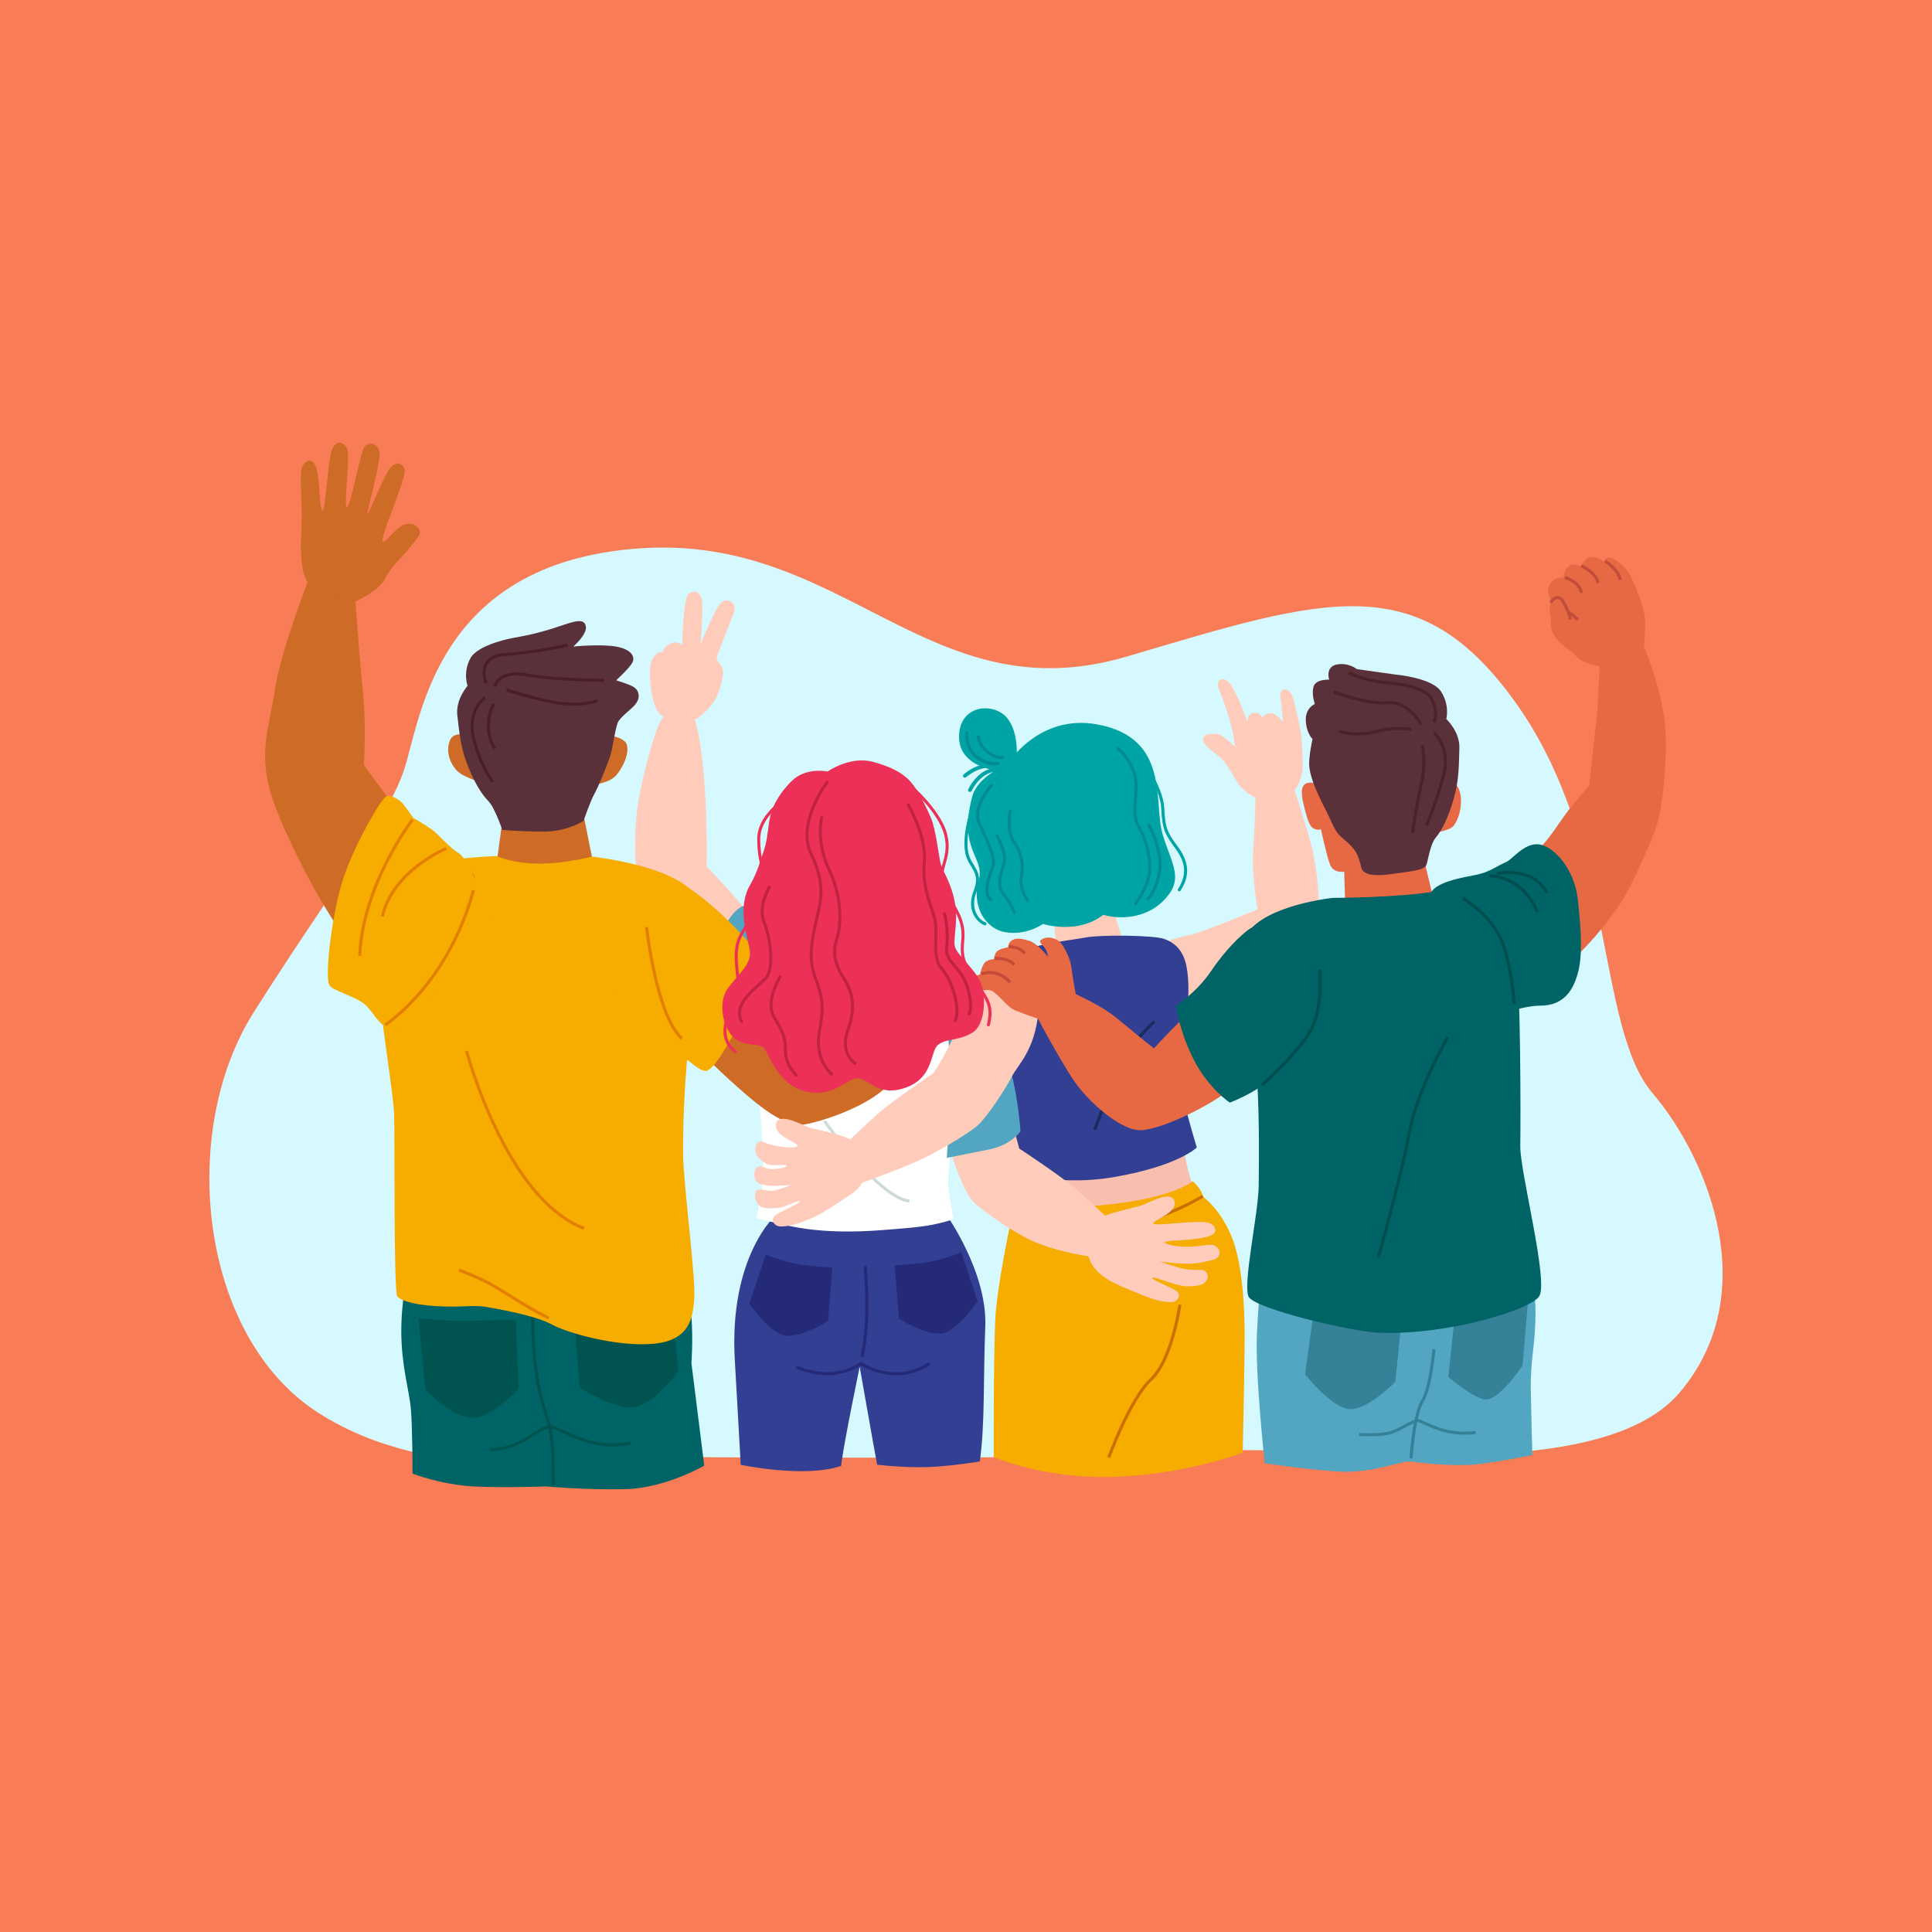 <?xml version="1.0" encoding="UTF-8"?><svg id="Capa_1" xmlns="http://www.w3.org/2000/svg" viewBox="0 0 428 428"><defs><style>.cls-1{fill:#f8bfaf;}.cls-2{stroke:#00a4a4;}.cls-2,.cls-3,.cls-4,.cls-5,.cls-6,.cls-7,.cls-8,.cls-9,.cls-10,.cls-11,.cls-12,.cls-13,.cls-14,.cls-15,.cls-16,.cls-17{fill:none;stroke-width:.67px;}.cls-2,.cls-12,.cls-14,.cls-16{stroke-linecap:round;stroke-linejoin:round;}.cls-18{fill:#52a6c2;}.cls-3{stroke:#4a1e25;}.cls-3,.cls-4,.cls-5,.cls-6,.cls-7,.cls-8,.cls-9,.cls-10,.cls-11,.cls-13,.cls-15,.cls-17{stroke-miterlimit:10;}.cls-4{stroke:#48232a;}.cls-19{fill:#242978;}.cls-20{fill:#f7ac00;}.cls-5{stroke:#cfdad8;}.cls-21{fill:#006365;}.cls-22{fill:#00a4a4;}.cls-23{fill:#f87c56;}.cls-24{fill:#00534e;}.cls-6{stroke:#192c5d;}.cls-25{fill:#fff;}.cls-7{stroke:#c14c3a;}.cls-8{stroke:#358198;}.cls-26{fill:#d5f9ff;}.cls-9{stroke:#242978;}.cls-10{stroke:#c44b37;}.cls-27{fill:#ec3058;}.cls-11{stroke:#00534e;}.cls-12{stroke:#008b92;}.cls-28{fill:#358198;}.cls-13{stroke:#004e4e;}.cls-14{stroke:#ec3058;}.cls-15{stroke:#e27f00;}.cls-29{fill:#5a313b;}.cls-30{fill:#e76943;}.cls-31{fill:#fcb;}.cls-16{stroke:#c22242;}.cls-17{stroke:#cb7000;}.cls-32{fill:#ce6b26;}.cls-33{fill:#323f93;}</style></defs><rect class="cls-23" x="-10.43" y="-3.67" width="446.54" height="435.52"/><path class="cls-26" d="M131.24,322.66s-34.8,7.07-60.89-9.79c-26.1-16.85-30.99-61.98-14.14-88.62s29.36-42.41,33.16-53.28c3.81-10.87,6.52-46.21,52.19-49.48,45.67-3.26,64.15,36.97,108.19,23.92,44.04-13.05,64.7-20.12,86.45,10.87,21.75,30.99,17.4,71.22,29.9,85.9,12.5,14.68,24.47,44.58,5.98,66.33-18.49,21.75-81.01,10.87-103.84,13.05-22.83,2.17-137.01,1.09-137.01,1.09Z"/><path class="cls-33" d="M217.05,323.77c-8.96,1.33-13.35,1.68-22.73.72-.67-3.49-3.87-21.7-3.87-21.7,0,0-3.7,17.73-4.11,21.95-8,2.78-22.25-.24-22.25-.24,0,0-.93-16.91-1.3-23.09-1.36-23.03,9.04-32.21,9.04-32.21,0,0,8.24-1.32,19.35-1.21,11.11.11,18.38.97,18.38.97,0,0,9.19,12.81,8.71,24.89-.48,12.08-.03,21.33-1.21,29.92Z"/><path class="cls-9" d="M176.42,302.79s7.5,3.87,14.27-.73c0,0,7.5,5.08,15.24,0"/><path class="cls-9" d="M191.66,280.55s1.21,12.09-.73,20.06"/><path class="cls-19" d="M198.19,280.31l.97,11.84s6.53,4.11,9.92,3.14c3.39-.97,7.5-7.01,7.5-7.01l-3.63-10.88s-3.14,1.45-7.26,2.18c-3.36.59-7.5.72-7.5.72Z"/><path class="cls-19" d="M184.4,280.8l-.97,11.84s-6.53,4.11-9.92,3.14c-3.39-.97-7.5-7.01-7.5-7.01l3.63-10.88s3.14,1.45,7.26,2.18c3.36.59,7.5.73,7.5.73Z"/><path class="cls-25" d="M167.6,269.82c4.19,1.15,8.44,2.18,12.76,2.63,5.54.58,11.02.41,16.56-.06,4.31-.36,8.73-.6,12.89-1.86.48-.14.95-.3,1.42-.47-.5-2.67-.94-5.27-1.16-7.4-.2-1.93.86-11.24,1.57-17.16.71-5.92.71-23.91-2.13-25.8-2.84-1.89-9.22-2.54-10.91-2.82-6.72-1.13-16.59-1.09-20.34-.49-3.54.57-8.77,2.88-10.18,6.15-1.83,4.26-1.65,12.3-.47,18.11,1.18,5.8,1.53,17.15,1.46,19.81-.04,1.6-.69,5.33-1.48,9.36Z"/><path class="cls-5" d="M182.64,248.34s12.07,17.04,18.82,17.75"/><path class="cls-1" d="M225.42,251.43c12.89,3.19,26.69-.16,36.7-2.66-.54,9.38,3.41,16.27,3.01,17.48-.4,1.21-12.31,7.04-20.39,7.53-8.08.49-19.64-3.46-20.26-4.7-.35-.7,1.3-9.57.94-17.65Z"/><polygon class="cls-31" points="233.21 200.28 234 210.45 248.68 208 244.22 194.22 233.21 200.28"/><path class="cls-22" d="M257.58,184.89c-2.15-6.94,1.83-21.41-14.5-24.41-13.1-2.41-19.97,8.91-19.97,8.91,0,0-6.51,2.43-7.75,7.14-3.17,12.11,2.96,13.27,1.43,18.56-1.53,5.28,1.22,10.6,5.91,11.42,4.69.82,8.36-1.83,8.36-1.83,0,0,3.28,1.06,7.18.51,2.02-.29,4.21-1.01,6.19-2.53,3.72,1.11,9.2.72,12.93-2.77,5.24-4.91,2.36-8.05.21-14.98Z"/><path class="cls-2" d="M215.98,177.55s-2.65,6.53-1.84,11.22c.6,3.47,3.67,4.08,1.84,8.77-1.52,3.88.59,6.52,2.23,7.11"/><path class="cls-12" d="M247.69,165.82s3.06,2.65,3.77,6.22c.71,3.57-.82,8.26.61,10.71,1.43,2.45,2.75,6.12,2.65,9.79-.1,3.67-3.16,7.65-3.16,7.65"/><path class="cls-12" d="M254.52,182.75s2.04,3.87,2.45,7.65c.41,3.77-1.83,8.26-2.65,8.67"/><path class="cls-12" d="M219.65,173.98s-4.28,4.69-2.75,8.26c1.53,3.57,3.77,7.65,3.06,9.69-.71,2.04-2.34,5.91-.41,7.44"/><path class="cls-12" d="M220.88,185.19s2.04,3.67,1.63,5.61c-.41,1.94-1.94,5.1-.31,7.14,1.63,2.04,2.55,4.18,2.55,4.18"/><path class="cls-12" d="M223.8,179.72s-.95,4.21.82,6.8c1.77,2.58,2.18,5.3,1.63,7.75-.54,2.45,1.36,5.17,1.36,5.17"/><path class="cls-22" d="M222.43,170.95s-9.92-.42-9.97-7.64c-.05-7.23,7.65-7.84,10.64-4.27,2.7,3.22,2.12,9.16,2.12,9.16l-2.79,2.76Z"/><path class="cls-22" d="M221.47,170.6c-.1.03-.2.02-.3-.02-3.46-1.71-7.1,1.55-7.14,1.59-.17.15-.42.14-.58-.03-.15-.17-.14-.42.03-.58.17-.15,4.09-3.67,8.05-1.72.2.1.28.34.19.55-.05.11-.14.18-.25.21Z"/><path class="cls-22" d="M214.99,175.42c-.09.03-.19.02-.29-.02-.2-.09-.3-.33-.2-.54.09-.2,2.31-4.99,6.72-4.75.23.01.4.2.39.43-.01.23-.2.4-.43.39-3.85-.2-5.91,4.23-5.93,4.28-.05.11-.14.19-.25.22Z"/><path class="cls-2" d="M252.28,167.35s5.1,6.93,5.3,11.62c.2,4.69.82,5.71,3.06,8.77,2.24,3.06,2.85,5.91.61,9.38"/><path class="cls-12" d="M214.15,162.25s-.31,3.57,2.34,5.51c2.65,1.94,4.59,1.33,4.59,1.33"/><path class="cls-12" d="M216.73,163.21s-.04,1.54,1.85,3.2c1.89,1.66,3.59,1.42,3.59,1.42"/><path class="cls-31" d="M281.98,174.42c-2.04.27-3.81.82-3.81.82,0,0-.14,7.75-.54,12.91-.41,5.17.95,13.32.95,13.32,0,0-8.84,3.67-13.32,5.17-3.43,1.14-7.52,1.07-10.08,4.82-2.56,3.75.29,17.61,6.55,16.66,6.25-.95,10.08-3.7,16.86-8.16,7.53-4.95,10.21-8.19,12.34-11.74,2.13-3.55,1.12-14.36-.24-20.2-.85-3.66-4.21-14-4.21-14,0,0-2.45.14-4.49.41Z"/><path class="cls-31" d="M279.07,177.1c2.2.76,6.5-1.12,7.56-1.97,1.07-.84,1.43-2.62,1.8-3.85.38-1.23.01-5.19-.04-7.03-.06-1.84-1.11-6.59-1.88-9.38-.82-2.97-3.24-2.59-2.87-.47.34,1.92.55,5.56.55,5.56,0,0-1.41-1.97-2.68-1.96-1.27.02-1.96.94-1.96.94,0,0-.45-1.25-1.86-1-1.41.25-1.34,1.94-1.34,1.94,0,0-2.7-7.51-4.22-8.85-1.52-1.34-2.94-.28-2.04,1.8.89,2.08,1.4,3.76,2.1,5.96,1.05,3.33,1.41,6.62,1.41,6.62,0,0-2.65-2.55-3.74-2.76-1.09-.2-3.24-.22-3.38,1.1-.14,1.31,3.62,3.72,4.13,4.29.93,1.03,1.72,2.24,3.52,5.32.75,1.28,2.75,2.98,4.95,3.74Z"/><path class="cls-33" d="M261.32,238.59c-.01-3.21,1.38-10.39,1.66-13.8.29-3.52.55-7.27-.15-10.77-.72-3.59-2.68-5.23-4.95-6.03-2.27-.8-13.86-.96-17.35-.31-5.03.94-15.55,1.7-17.55,5.75-2,4.05.02,19.04.63,27.19.41,5.59-1.31,18.28-1.31,18.28,0,0,10.47,4.28,24.61,1.84,14.14-2.45,18.22-6.53,18.22-6.53,0,0-3.79-12.42-3.81-15.63Z"/><path class="cls-6" d="M255.75,226.28s-5.51,4.89-7.95,10.6c-2.45,5.71-5.3,13.46-5.3,13.46"/><path class="cls-20" d="M246.26,327.19c-15.22.42-26.12-4.42-26.12-4.42,0,0-.07-20.27.33-30.21.27-6.84,3.26-21,3.26-21,0,0-.02-1.82.1-2.43.19-.92.31-1.86.31-1.86,0,0,6.98,1.01,21.27-.42,14.29-1.43,18.84-5.16,18.84-5.16,0,0,.58.48,1.29,1.4.71.92,1.12,2.14,1.12,2.14,0,0,3.68,2.64,6.16,8.67,2.49,6.04,2.91,15.93,2.91,22.19s-.43,25.71-.43,25.71c0,0-12.62,4.93-29.04,5.39Z"/><path class="cls-17" d="M223.66,271.5s13.73,2.02,24.05.4c10.32-1.62,18.71-6.89,18.71-6.89"/><path class="cls-17" d="M245.62,322.9s4.71-12.98,9.37-17.32c4.66-4.34,6.4-16.54,6.4-16.54"/><path class="cls-31" d="M166.66,203.6c-2.84-4.26-10.13-11.65-10.13-11.65,0,0,.14-8.19-.24-14.86-.38-6.67-1.09-13.93-2.38-17.69,1.78-.83,3.42-2.86,4.18-3.91,1.01-1.38,1.74-3.85,2.06-6.04.31-2.19-1.51-2.84-1.38-3.74.13-.9,3.1-8,3.84-10.06.73-2.06-1.43-3.34-2.76-2.24-1.33,1.1-4.68,9.38-4.68,9.38,0,0,.67-7.93.32-9.81-.34-1.87-1.68-2.42-2.93-1.41-1.25,1.01-1.43,11.34-1.43,11.34,0,0-1.17-1.14-2.79-.25-1.62.89-1.55,1.91-1.55,1.91,0,0-.77-.72-2.18,1.3-1.41,2.02-.34,10.45,1.41,12.16.33.32.65.56.97.76-.56.73-1.06,1.65-1.47,2.78-1.19,3.3-2.83,9.15-3.99,15.31-1.24,6.61-.91,15.59-.2,19.85.71,4.26,9.47,18.11,14.68,23.55,5.01,5.24,12.43,7.51,15.98,3.55,5.15-5.77-2.49-15.98-5.33-20.24Z"/><path class="cls-18" d="M167.37,239.82s2.19-7.77,3.91-12.07c2.13-5.33,7.81-11.36,7.81-11.36,0,0-1.27-2.18-3.91-5.68-1.72-2.29-6.88-8.23-8.05-9.35-2.73-2.61-5.92,1.66-8.76,8.05-2.47,5.55-2.72,16.21-2.72,16.21,0,0,2.04,4.56,5.58,8.56,2.05,2.32,6.13,5.64,6.13,5.64Z"/><path class="cls-21" d="M138.66,329.89c-8.25.23-17.8-.6-17.8-.6,0,0-8.88.36-15.98,0-7.1-.36-13.49-2.84-13.49-2.84,0,0,0-9.94-.36-14.2-.35-4.26-2.13-9.59-2.13-17.4s1.79-15.38,3.1-19.01c1.31-3.63,57.2-4.57,59.04,1.59.33,1.11,1.65,7.93,2.13,14.23.4,5.29,0,10.3,0,10.3l2.84,22.72s-8.52,4.97-17.35,5.21Z"/><path class="cls-24" d="M127.18,291.62l1.25,15.77s8.42,5.47,12.79,4.19c4.37-1.29,9.11-7.94,9.11-7.94l-1.77-15.18s-6.4,1.23-11.71,2.2c-4.34.79-9.67.97-9.67.97Z"/><path class="cls-24" d="M92.71,291.99l1.52,15.83s6.49,6.79,10.94,6.23c4.46-.56,9.7-6.37,9.7-6.37l-.6-15.31s-6.48.17-11.85.25c-4.39.07-9.72-.63-9.72-.63Z"/><path class="cls-11" d="M118.02,291.65s-.35,12.07,2.84,21.3c2.25,6.51,1.42,12.78,1.78,15.98"/><path class="cls-11" d="M108.43,321.12c7.81,0,11.09-5.66,13.85-4.97,2.84.71,8.88,5.33,17.4,3.55"/><path class="cls-32" d="M110,191.39l1.74-12.87,17.32.97,2.8,13.94s-2.94,9.71-13.43,7.47c-10.48-2.23-8.98-9.45-8.43-9.51Z"/><path class="cls-32" d="M138.84,164.92c-.55-1.69-4.53-2.14-4.53-2.14l-2.44,11s3.12-.38,4.55-1.94c1.43-1.56,3.1-4.85,2.42-6.92Z"/><path class="cls-32" d="M104.88,163.36s-4.17-1.93-5.2.66c-.93,2.35-.13,4.93,1.58,6.75,1.29,1.37,5.28,2.53,5.28,2.53l-1.66-9.94Z"/><path class="cls-29" d="M138.78,151.47c-.67-.23-2.28-.77-2.28-.77,0,0,3.29-2.94,3.71-4.19.41-1.25-.53-3.15-5.42-3.47-3.65-.24-7.79.19-7.79.19,0,0,3.19-2.74,2.77-4.55-.42-1.81-2.49-1.08-6.36.23-5.13,1.73-9.76,2.41-9.76,2.41,0,0-7.79,1.38-9.47,4.56-1.68,3.18-.6,6.06-.6,6.06,0,0-2.71,3.01-2.26,6.6.45,3.59.64,6.81,2.22,10.86,1.57,4.05,3.23,6.65,4.65,8.07s3.08,6.39,3.08,6.39c0,0,4.02.36,9.23.36s8.76-2.37,8.76-2.37c0,0,1.64-4.65,2.36-5.87.72-1.23,2.96-6.5,3.62-8.72.65-2.22,1.13-6.59,1.81-7.54.68-.94,1.65-1.75,2.41-2.41.76-.66,2.06-1.78,2.03-3.14-.04-1.69-1.42-2.23-2.7-2.68Z"/><path class="cls-3" d="M107.72,151.41s-2.47-5.85,4.02-6.39c8.52-.71,13.97-2.13,13.97-2.13"/><path class="cls-3" d="M109.61,152.12s.71-3.79,7.1-2.6c6.39,1.18,17.04,1.18,17.04,1.18"/><path class="cls-3" d="M112.22,152.83s3.31,1.18,9.7,2.6c6.39,1.42,10.41-.24,10.41-.24"/><path class="cls-3" d="M107.48,154.49s-4.02,2.84-2.6,8.88c1.42,6.04,4.26,9.82,4.26,9.82"/><path class="cls-3" d="M109.38,155.91s-2.84,4.97.24,9.94"/><path class="cls-20" d="M131.15,189.76s20.61,2.24,23.44,9.72c2.83,7.47.38,22.12-1.09,26.88-1.47,4.75-2.34,21.78-2.15,30.02.14,6.34,2.75,26.59,2.46,31.12-.29,4.52-1,9.49-9.16,10.2-8.17.71-19.17-2.49-22.37-4.26-3.2-1.78-9.98-3.12-14.56-3.91-2.97-.51-5.5.18-11.18-.18-5.68-.35-7.99-1.47-8.52-2.13-.82-1.02-.54-34.19-.7-40.22-.17-6.02-4.76-30.57-3.79-39.64.54-5.02,1.77-11.13,5.02-13.7,4.45-3.51,21.54-4.01,21.54-4.01,0,0,3.41,1.67,9.27,1.67,5.86,0,11.8-1.56,11.8-1.56Z"/><path class="cls-32" d="M200.05,235.18c-2.14,8.52-17.43,13.16-21.86,13.93-4.43.77-10.46-4.46-14.89-8.36-4.44-3.9-11.61-11.09-11.61-11.09l11.14-21s4.67,4.36,9,8.96c4.33,4.61,10.5,11.29,10.5,11.29,0,0,19.86-2.25,17.72,6.27Z"/><path class="cls-20" d="M156.83,237.12c-2.02,1.05-6.45-5.13-10.33-5.71-3.87-.58-10.57-3.35-10.57-3.35,0,0,3.15-36.04,9.72-34.64,8.77,1.88,22.05,16.65,23.59,19.84,1.09,2.27-2.04,5.97-4.33,10.97-2.29,5-6.07,11.83-8.09,12.88Z"/><path class="cls-32" d="M104.89,193.69c-3.05-4.13-10.08-5.6-13.81-10.29-5.13-6.46-10.47-13.96-10.47-13.96,0,0,.53-8.81-.18-15.74-.71-6.92-1.78-21.3-1.78-21.3l-10.12-4.44s-6.39,16.33-7.63,24.85c-1.24,8.52-3.91,14.02-.53,24.14,3.37,10.12,17.27,37.32,24.2,38.17,6.93.85,23.36-17.3,20.32-21.43Z"/><path class="cls-32" d="M93.04,118.16c.1-.88-.95-2.61-3.35-1.99-1.85.48-4.57,4.49-4.93,3.75-.49-1,3.87-10.61,4.82-14.84.48-2.15-1.69-3.55-3.4-1.05-1.46,2.13-4.36,9.57-4.73,9.76-.37.18,2.78-11.04,2.65-13.32-.13-2.28-2.5-2.92-3.45-1.33-.94,1.58-3.06,13.49-3.82,13.23-.76-.26.69-10.43.19-12.53-.5-2.1-2.63-2.5-3.51-.17-.89,2.33-1.35,13.45-2.06,13.37-.71-.08-.54-6.22-1.29-9.08-.87-3.31-3.12-1.65-3.41.15-.29,1.8.22,7.92.05,12.16-.18,4.23-.2,6.51.18,9.34.29,2.2,1.56,4.41,2.8,5.29,1.24.88,7.32,3.16,9.4,2.14,2.08-1.01,5.14-2.81,6.09-4.85.95-2.04,3.86-4.91,5-6.28,1.37-1.63,2.69-3.26,2.75-3.74Z"/><path class="cls-20" d="M101.69,189.05c-2.24-1.28-4.29-4.08-6.17-5.39-2.26-1.57-3.95-2.42-3.95-2.42,0,0-1.78-2.66-2.49-3.37-.71-.71-2.49-1.95-3.55-1.42-1.07.53-6.57,9.76-9.41,17.93-2.3,6.61-4.26,21.3-3.2,23.79.53,1.24,5.68,2.49,7.81,4.26,2.13,1.77,2.84,4.62,6.04,5.68,3.2,1.07,22.72-23.43,22.72-23.43,0,0-5.33-14.2-7.81-15.62Z"/><path class="cls-15" d="M91.39,181.59s-11.01,14.2-11.72,30.18"/><path class="cls-15" d="M98.85,187.98s-11.85,4.86-14.15,15.06"/><path class="cls-15" d="M103.36,232.82s8.58,32.64,26.02,39.3"/><path class="cls-15" d="M85.35,227.04s13.85-8.88,19.53-29.82"/><path class="cls-15" d="M143.23,205.38s2.15,19.53,7.82,24.68"/><path class="cls-15" d="M101.69,281.36s2.31.8,5.72,2.44c3.42,1.64,7.77,5.01,14.16,8.21"/><path class="cls-31" d="M240.84,274.93c.2-3.84,2.61-5.12,4.61-5.86,2.01-.73,6.21-1.68,7.11-1.92,1.53-.41,6.89-3.72,7.63-1.04.74,2.68-5.23,4.35-4.66,4.96.57.6,7.94-.64,11.39-.32,1.75.17,2.28.97,2.31,1.83.08,2.56-11.52,1.96-11.25,2.65.13.35,2.48.99,5.02.98,2.45-.01,5.09-.68,5.9-.35,1.64.65,1.78,2.73-.13,3.22-.81.2-3.14.88-5.49.87-3.22-.01-6.31-.49-6.31-.49,0,0,2.6.98,5.02,1.56,2.07.5,4.25.13,4.73.42,1.64.97.62,2.83-.75,3.2-.59.16-2.7.6-4.78.07-2.74-.69-5.79-1.96-5.92-1.67-.24.52,4.4,2.15,5.44,3.04,1.03.89.23,2.31-1.17,2.37-1.67.07-3.8-.43-6.76-1.66-2.92-1.21-5.35-2.12-7.3-3.31-3.62-2.2-4.84-4.72-4.64-8.56Z"/><path class="cls-31" d="M237.73,262.9c-2.76-2.38-10.71-7.65-11.93-8.46-.18-.6-.87-3.25-.87-3.25,0,0-2.88,1.94-6.07,2.82-3.2.89-7.99,1.95-7.99,1.95,0,0,2.58,8.44,5.03,10.58,2.69,2.34,9.16,6.86,13.14,8.52,6.22,2.6,12.78,3.33,12.78,3.33l3.26-8.84s-3.17-3.06-7.34-6.66Z"/><path class="cls-18" d="M222.76,233.56c-1.82-4.81-4.73-9.73-7.34-11.78-2.6-2.05-6.64-2.48-6.64-2.48,0,0,1.91,14.49,1.91,19.1s-.95,18.11-.95,18.11c0,0,4.5-.87,9.47-1.89,4.97-1.02,6.86-4.02,6.86-4.02,0,0-.61-9.9-3.31-17.03Z"/><path class="cls-31" d="M224.5,211.68c-2.79-.21-8.9,5.99-11.65,13.91-2.45,7.06-6.1,12.18-6.1,12.18,0,0-9.03,6.1-11.99,8.72-4.12,3.66-7.25,6.76-7.25,6.76l3.38,8.79s6.25-2.16,12.43-4.84c3.95-1.72,10.95-5.93,13.1-7.73,2.15-1.8,6.42-8.38,7.74-10.98,1.33-2.6,4.55-5.29,5.68-12.65,1.13-7.36-2.56-13.96-5.35-14.16Z"/><path class="cls-31" d="M191.56,257.68c-.25-3.91-2.7-5.19-4.73-5.92-2.03-.72-6.28-1.63-7.2-1.87-1.54-.4-7-3.71-7.71-.96-.71,2.75,5.33,4.37,4.76,5-.57.62-5.42.09-7.19-.8-1.78-.89-2.31.71-2.13,1.95.18,1.24,1.42,2.31,2.66,2.84,1.24.53,4.39-.12,4.24.29-.13.36-.87.6-2.82.77-1.95.18-2.66-1.11-3.64-.47-.98.64-1.14,3.37.8,3.84.82.2,1.78.36,3.02.36s3.72-.21,3.72-.21c0,0-2.02.8-3.7,1.24-1.68.44-3.93-1.04-4.29.38-.35,1.42.36,3.02,1.6,3.37,1.24.36,3.02.18,4.08,0,1.07-.18,3.94-1.67,4.08-1.37.25.53-4.41,2.26-5.44,3.18-1.03.92-.2,2.36,1.21,2.4,1.69.04,3.83-.49,6.79-1.78,2.93-1.27,5.87-3.42,7.82-4.65,3.62-2.3,4.31-3.69,4.06-7.6Z"/><path class="cls-18" d="M340.17,290.59c0-7.94-3.45-17.32-3.45-17.32,0,0-54.78-4.02-56.4,1.9-.56,2.05-1.41,11.02-1.86,20.11-.45,9.09,1.72,28.87,1.72,28.87,0,0,7.2,1.16,15.51,1.8,8.31.65,14.47-2.39,16.89-2.17,1.51.14,6.47.94,12.76.75,3.77-.11,14.13-2.19,14.13-2.19,0,0-.19-6.26-.34-13.71-.16-8.04,1.03-10.1,1.03-18.04Z"/><path class="cls-28" d="M301.71,291.72c-4.84-.45-10.69-1.05-10.69-1.05l-1.91,13.78s5.41,6.86,9.39,7.67c3.98.81,10.62-6.02,10.62-6.02l1.43-14.28s-4.88.26-8.85-.1Z"/><path class="cls-28" d="M338.5,288.22l-1.21,14.29s-4.85,7.29-7.93,7.52c-2.46.19-8.52-4.98-8.52-4.98l1.33-12.57s4.91-1.18,8.14-1.89c3.22-.71,8.19-2.37,8.19-2.37Z"/><path class="cls-8" d="M317.67,298.87s-.71,8.52-2.6,11.6c-1.89,3.08-2.48,12.61-2.48,12.61"/><path class="cls-8" d="M301.1,317.81s4.97.24,7.1-.47c2.13-.71,4.73-2.6,5.92-2.6s5.68,3.55,12.78,2.6"/><path class="cls-30" d="M368.92,161.54c-.54-8.68-4.76-18.32-4.76-18.32,0,0,.36-3.4.31-5.49-.08-3.45-2.89-9.62-3.73-10.95-.84-1.32-3.37-3.43-4.33-3.25-.96.18-1.08.84-1.08.84,0,0-2.05-1.44-3.37-.84-1.19.54-1.68,2.04-1.68,2.04,0,0-1.37-.95-2.41-.36-1.37.77-1.51,2.78-1.51,2.78,0,0-1.14-.14-1.98.34-.84.48-1.61,2.07-1.44,2.89.17.82.6,1.8.6,1.8,0,0-.48,2.04-.12,3.25.36,1.2.01,2.43.36,3.37,1.2,3.25,3.97,3.97,5.29,5.65,1.32,1.68,5.29,2.29,5.29,2.29,0,0-.27,8.21-.72,12.02-.69,5.78-1.56,14.44-1.56,14.44,0,0-3.55,3.91-5.5,6.65-1.96,2.73-4.03,6.14-6.79,8.39-5.34,4.33-13.34,4.73-10.92,15.63,1.26,5.66,6.9,11.51,12.63,11.43,5.73-.08,14.43-11.55,17.08-15.4,2.65-3.85,7.22-14.19,8.42-17.8,1.2-3.61,2.4-13.8,1.92-21.41Z"/><path class="cls-7" d="M346.67,127.99s3.01.6,3.73,3.37"/><path class="cls-7" d="M350.27,125.34s3.61,1.68,3.73,3.85"/><path class="cls-7" d="M355.57,124.26s3.01,1.92,3.37,4.21"/><path class="cls-7" d="M349.55,137.25s-.84-.84-2.28-1.8"/><path class="cls-7" d="M347.87,137.25c-.11-.96-.36-1.56-.72-2.28-.36-.72-.74-1.7-1.2-2.17-.47-.47-1.08-.48-1.56-.24-.48.24-.84.96-.84.96"/><path class="cls-21" d="M316.72,198.23c1.08-2.89,7.18-3.79,10.27-4.42,3.08-.63,4.67-2,6.67-2.84,1.4-.59,3.99-4.28,7.23-3.92,3.25.36,7.94,5.41,8.66,12.27.72,6.86,1.08,12.27,0,16.24-1.08,3.97-3.25,7.22-8.3,7.22-5.33,0-15.07,4.18-15.07,4.18,0,0-10.55-25.83-9.47-28.71Z"/><path class="cls-30" d="M317.86,184.49s3.32-.49,4.15-1.54c1.57-2,2.22-6.12,1.05-8.41-1.28-2.53-5.33-.19-5.33-.19,0,0-21.3-14.05-24.32-12.7-3.03,1.35-3.26,5.51-3.21,7.32.05,1.8.86,4.49.86,4.49,0,0-1.67-.42-2.34.65-.67,1.07-.14,3.33.13,4.34.41,1.58.99,4.39,2.03,5.01,1.04.62,1.75.24,1.75.24,0,0,1.26,5.92,2.04,7.88.78,1.96,3.11,1.53,3.11,1.53l.29,9.56,20.02-.6c.03-.98-2.9-12.73-2.9-12.73l2.68-4.85Z"/><path class="cls-29" d="M320.4,159.28s.82-3.02-1.16-6.08c-1.99-3.07-10-3.75-10-3.75l-8.64-1.22s-1.94-1.55-4.5-1.01c-2.56.53-1.66,3.35-1.66,3.35,0,0-2.56-.15-3.3,1.2-.47.87-.38,2.64.13,4.19-1.1.51-1.94,1.72-1.99,3.17-.06,1.55.43,3.49,1.48,4.59,0,0-.89,4.08-.72,5.98.36,4.04,3.5,9.13,4.88,12.31,1.38,3.18,2.08,3.19,3.75,4.76,1.67,1.57,2.27,2.61,2.87,5.33.6,2.72,6,1.63,9.42,1.16,3.42-.46,4.67-.86,5.01-1.59.34-.73.8-4.56,2.11-6.13,1.31-1.57,2.75-4.35,3.97-8.59,1.22-4.24,1.12-7.52,1.25-11.19.13-3.68-2.89-6.47-2.89-6.47Z"/><path class="cls-4" d="M315.07,165.14s.95,3.79-.24,8.76c-1.18,4.97-1.89,10.65-1.89,10.65"/><path class="cls-4" d="M317.67,162.3s3.79,3.31,2.13,9.47c-1.66,6.15-3.79,11.12-3.79,11.12"/><path class="cls-4" d="M296.61,162.06s4.02,1.18,8.28,0c4.26-1.18,7.81-.47,7.81-.47"/><path class="cls-4" d="M295.42,153.3s7.81,2.84,12.07,2.37c4.26-.47,7.34,4.73,7.34,4.73"/><path class="cls-4" d="M298.74,149.04s3.08,1.66,7.81,2.13c4.73.47,9.71,1.18,10.89,4.26,1.18,3.08.24,4.5.24,4.5"/><path class="cls-30" d="M214.61,219.87c.73.68,2.44-.74,4.5-.54,1.66.16,3.63,3.61,5.83,4.52,2.19.91,5,1.8,5,1.8,0,0,6.12,11.58,8.99,15.16,3.94,4.93,9.76,9.38,13.34,9.56,3.59.18,12.49-3.67,18.5-7.76,6.01-4.09,12.75-11.07,12.75-11.07l-6.73-17.32s-5.77,3.85-10.34,7.46c-4.4,3.48-10.82,10.58-10.82,10.58,0,0-5.38-4.33-8.42-6.86-3.04-2.53-8.9-5.17-8.9-5.17,0,0-.84-4.57-.96-5.89-.12-1.32-.96-3.49-2.04-5.05-1.08-1.56-3.37-2.08-4.69-1.08-.74.56.67,1.26,1.14,2.28.33.71.36,1.44.36,1.44,0,0-2.23-3.01-4.24-3.56-1.32-.36-2.83-.8-3.93.11-.61.51-.64,1.37-.64,1.37,0,0-2.19.34-2.65,1.14-.46.8-.46,1.48-.46,1.48,0,0-1.51.05-2.13.88-.62.83-.98,2.53-.98,2.53,0,0-1.46.34-2.19,1.14-1.13,1.23-1.01,2.16-.27,2.84Z"/><path class="cls-10" d="M217.44,215.78s3.38-1.48,6.31,1.82"/><path class="cls-10" d="M220.37,212.36s2.92-.34,4.3,1.37"/><path class="cls-10" d="M223.47,209.75s2.19-.23,3.56,1.48"/><path class="cls-21" d="M295.29,198.91s-14.77,1.49-19.06,7.95c-4.29,6.46-.13,21.54,1.35,26.15,1.48,4.61,1.36,21.69,1.26,29.72-.07,6.17-3.63,22-2.2,24.59,1.44,2.58,22.53,7.69,28.91,7.93,14.94.56,33.02-4.93,35.36-7.97,2.33-3.04-4.22-27.6-4.12-33.46.1-5.86.1-34.75-.95-43.57-1.05-8.81-3.91-15.26-18.07-12.76-7.84,1.38-22.49,1.42-22.49,1.42Z"/><path class="cls-21" d="M281.65,203.88s-3.44.77-5.35,2.27c-3.06,2.4-6.15,6.2-7.95,8.89-3.3,4.91-7.88,7.78-7.88,7.78,0,0,.89,6.01,4.13,12.2,3.23,6.19,7.84,9.24,7.84,9.24,0,0,8.78-3.17,12.14-8.77,3.65-6.08,4.94-13.67,4.94-13.67l-7.86-17.94Z"/><path class="cls-13" d="M324.06,198.99s6.86,4.02,8.99,10.41c2.13,6.39,2.37,13.02,2.37,13.02"/><path class="cls-13" d="M331.64,193.54s7.57-1.89,11.13,4.26"/><path class="cls-13" d="M329.98,194.02s7.1-.24,10.65,8.05"/><path class="cls-13" d="M292.35,214.85s.71,7.81-1.66,12.78c-2.37,4.97-11.13,12.78-11.13,12.78"/><path class="cls-13" d="M320.75,229.76s-6.63,11.13-8.52,21.07c-1.89,9.94-6.86,27.69-6.86,27.69"/><path class="cls-27" d="M217.08,217.27c-1.42-2.84-4.97-5.68-5.5-7.46-.53-1.78.71-5.15,0-9.59-.71-4.44-2.84-7.46-3.2-8.88s-1.07-7.63-2.13-10.12c-1.07-2.49-2.49-5.33-3.91-7.28-1.42-1.95-3.73-3.73-8.88-5.15-5.15-1.42-10.12,2.13-10.12,2.13,0,0-4.79-1.07-7.99,2.13-3.2,3.2-4.56,6.28-4.94,8.91-.38,2.63-.56,4.76-1.27,6.71-.71,1.95-1.33,4.56-2.99,7.41-2.96,5.11-.5,11.49-.03,14.6.47,3.11-3.39,5.88-5.16,8.71-1.77,2.83-.92,8.34,1.67,10.55,2.59,2.22,5.79.8,6.85,2.57,1.07,1.78,3.37,8.34,9.59,9.41,6.21,1.07,8.7-3.37,11.18-3.02,2.49.35,4.62,4.26,10.65,1.95,6.04-2.31,5.11-7.93,6.91-9.38,1.79-1.45,4.67-.86,7.67-2.75,3-1.89,3-8.64,1.58-11.48Z"/><path class="cls-16" d="M201.22,178.28s4.02,7.1,3.55,12.31c-.47,5.21.95,8.76,2.13,12.31,1.18,3.55-.71,8.99,1.66,11.6,2.37,2.6,4.26,8.99,3.08,11.6"/><path class="cls-16" d="M209.26,202.42s.95,4.02.47,7.1c-.47,3.08,1.89,4.02,3.55,6.86,1.66,2.84,2.13,7.1,1.42,8.28"/><path class="cls-16" d="M170.45,196.5s-2.6,4.26-1.18,7.81c1.42,3.55,2.37,10.41.24,12.55-2.13,2.13-7.34,5.68-5.21,9.47"/><path class="cls-16" d="M172.81,216.38s-3.31,5.44-1.42,8.76c1.89,3.31,2.6,4.26,2.6,7.57s2.37,5.44,2.37,5.44"/><path class="cls-16" d="M183.23,173.31s-6.86,8.99-3.55,15.86c3.31,6.86,2.13,10.41,1.18,14.67-.95,4.26-1.89,8.52-.24,12.78,1.66,4.26,1.89,6.86.95,11.6-.95,4.73.71,7.81,2.6,9.7"/><path class="cls-16" d="M182.04,181.12s-1.42,4.97,1.66,11.6c3.08,6.63,2.6,12.55,1.66,15.39-.95,2.84-.47,5.44,1.66,8.76,2.13,3.31,2.37,6.86.95,10.89-1.42,4.02-.47,6.15,1.42,7.81"/><path class="cls-14" d="M200.51,173.07s7.57,6.15,8.99,11.84c1.42,5.68-2.37,7.81-.24,12.07,2.13,4.26,4.5,6.63,4.02,11.36-.47,4.73.71,5.21,2.84,8.99,2.13,3.79,4.02,4.97,2.84,9.7"/><path class="cls-14" d="M176.36,175.44s-8.28,4.26-8.28,10.41,1.89,6.86.71,12.31c-1.18,5.44-4.5,7.1-5.44,11.13-.95,4.02,1.18,10.18-.24,12.31-1.42,2.13-4.73,7.81-.24,11.36"/></svg>